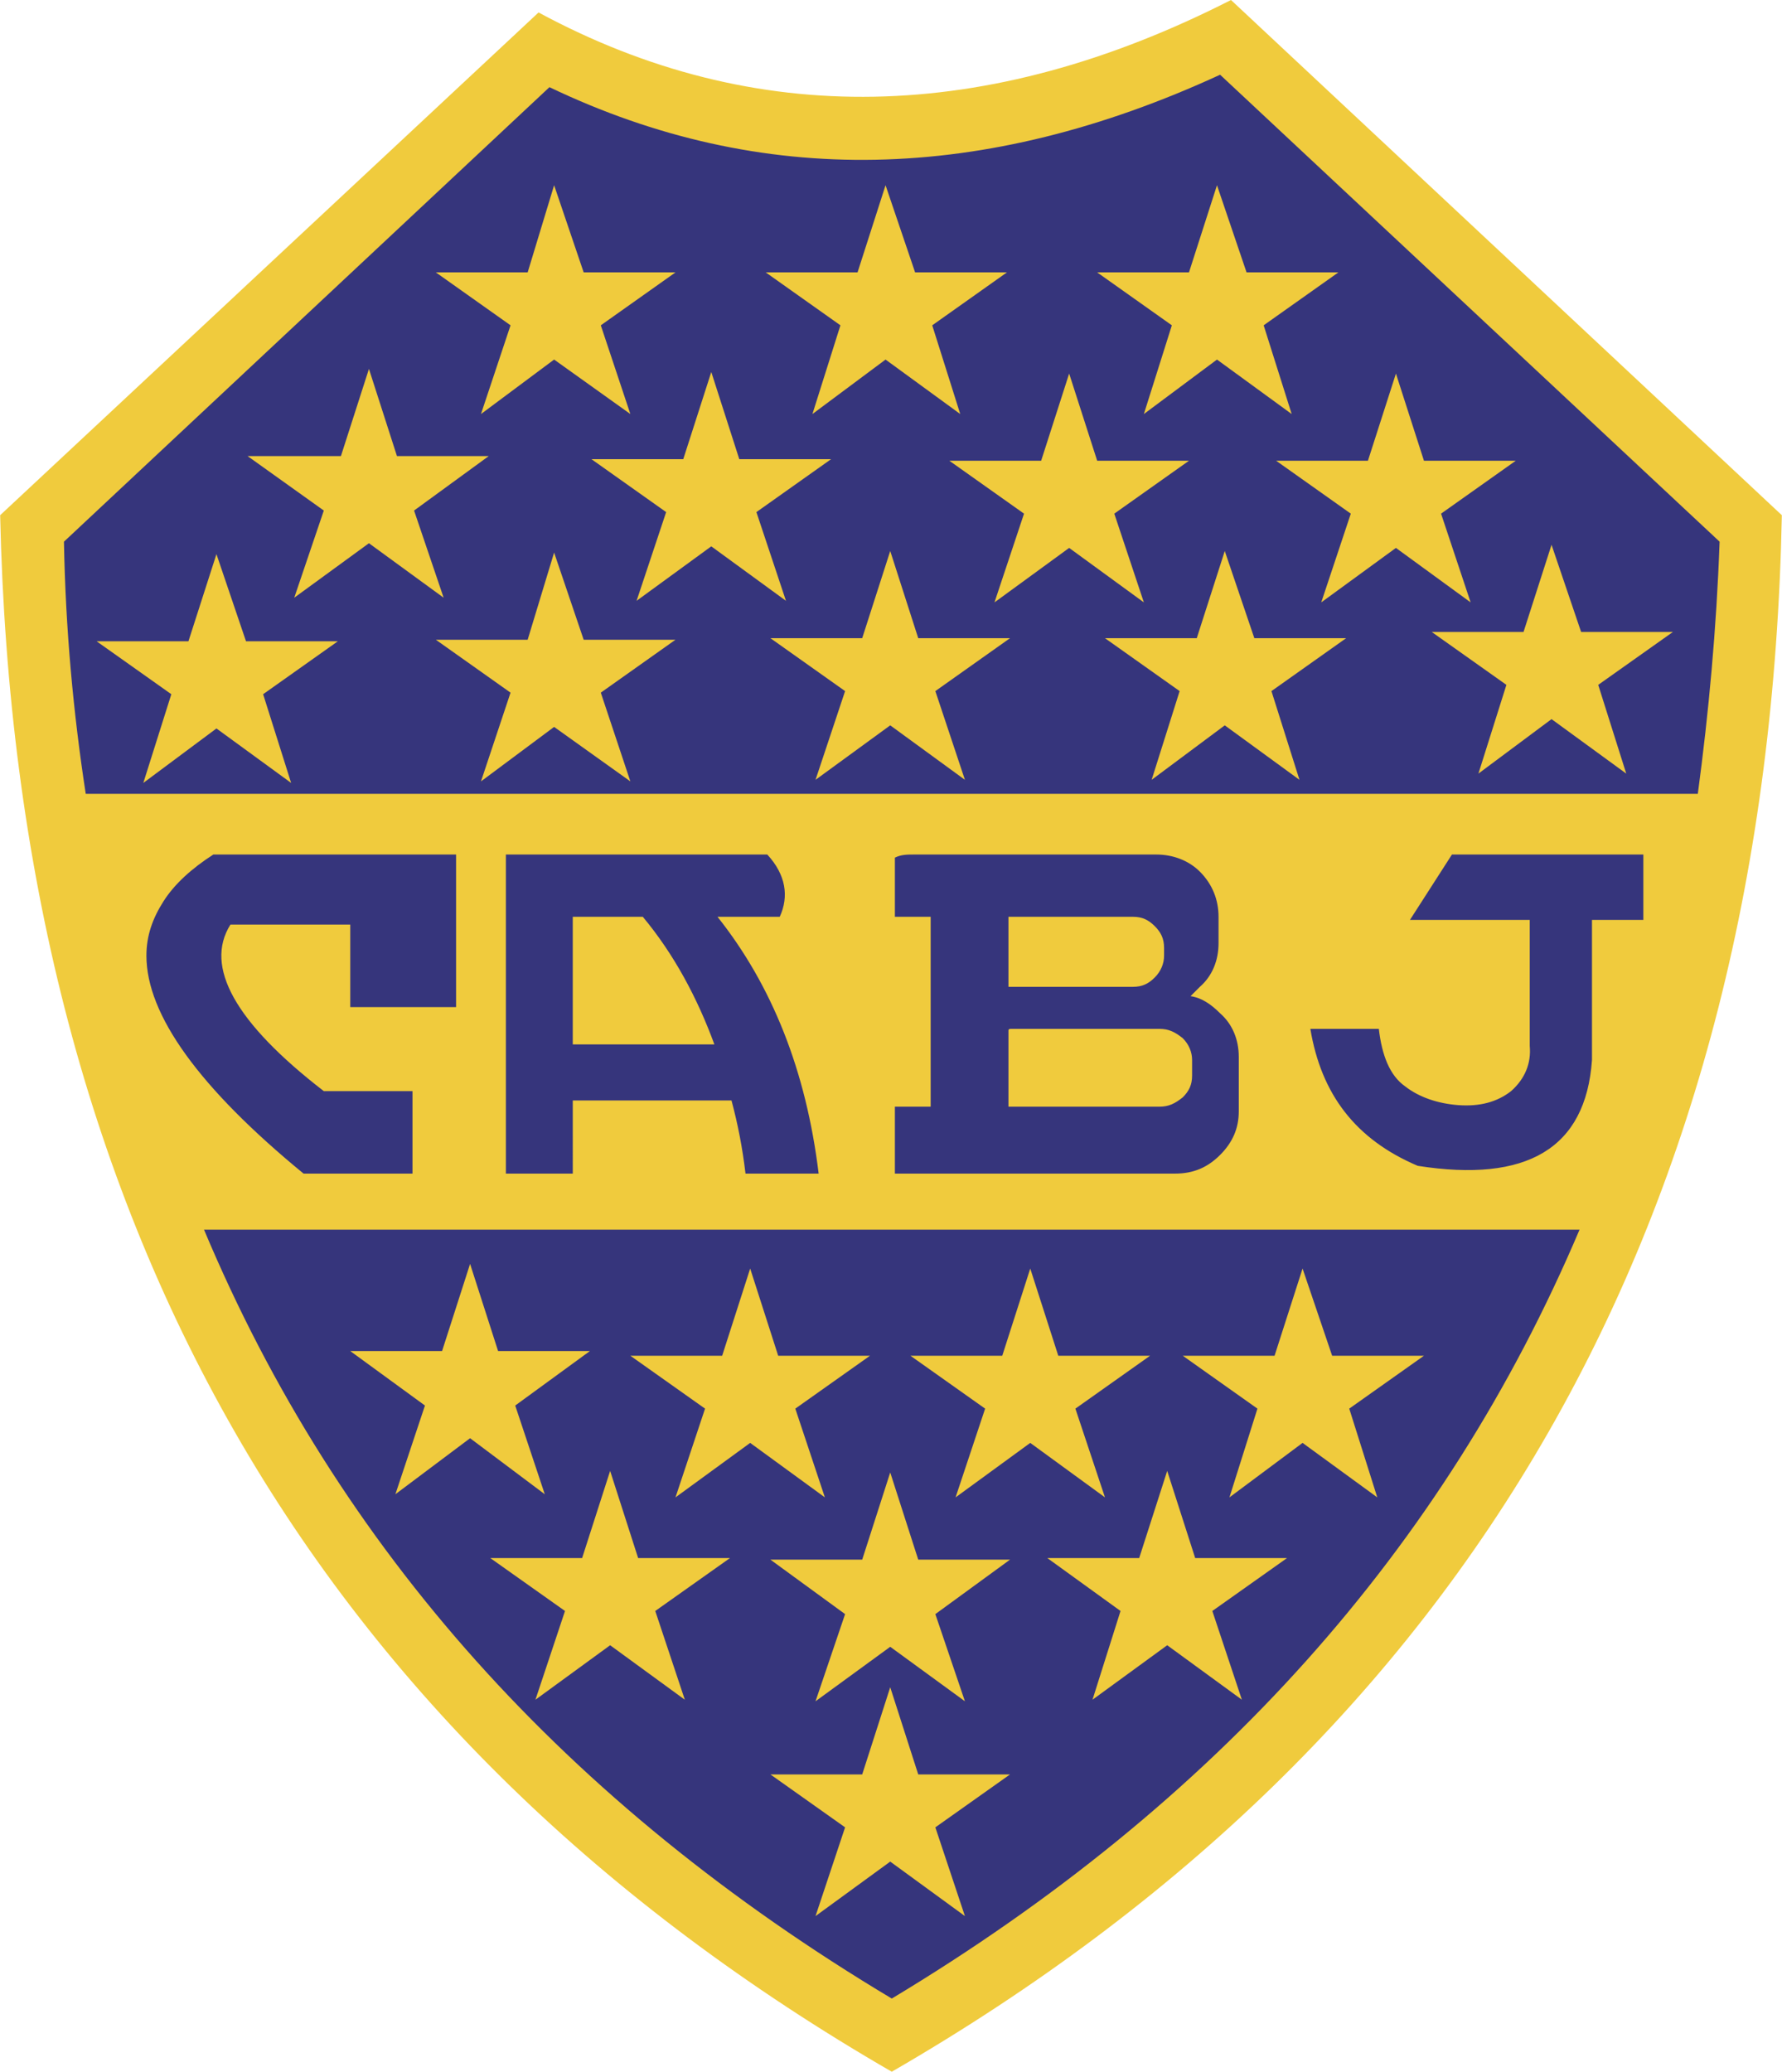 <svg xmlns="http://www.w3.org/2000/svg" width="2151" height="2500" viewBox="0 0 543.877 632.229"><path d="M543.877 157.227L375.725 0c-74.574 38-145.35 39.429-211.374 3.804L0 157.227c4.75 214.699 95.476 372.877 272.174 475.002C448.877 530.104 539.6 371.926 543.877 157.227z" fill="#f0cb3d"/><path d="M372.4 22.804c-72.203 33.25-140.125 34.674-204.726 3.799L19.476 165.304c.476 26.598 2.85 52.25 6.649 76.946h492.1c3.32-24.696 5.695-50.349 6.652-76.946L372.4 22.804zM272.174 609.899c98.801-59.375 168.621-137.277 209.953-234.652H62.226c40.85 97.375 110.673 175.277 209.948 234.652z" fill="#36357c"/><path fill="#f0cb3d" d="M371.447 56.527L362.9 83.125h-28.023l22.795 16.151-8.545 27.077 22.32-16.625 22.805 16.625-8.555-27.077 22.805-16.151h-28.027l-9.028-26.598zM326.322 114l-8.547 26.603H289.75l22.795 16.147-9.02 27.08 22.797-16.624 22.805 16.624-9.027-27.08 22.8-16.147h-28.023L326.322 114zM426.072 114l-8.547 26.603h-28.023l22.795 16.147-9.022 27.08 22.797-16.624 22.805 16.624-9.027-27.08 22.8-16.147h-28.023L426.072 114zM183.351 99.276l22.799-16.151h-28.025l-9.024-26.598-8.076 26.598H133l22.799 16.151-9.024 27.077 22.326-16.625 23.274 16.625-9.024-27.077zM126.351 155.804l22.798-16.625h-28.024l-8.549-26.598-8.552 26.598H75.525l23.274 16.625-9.025 26.598 22.802-16.625 22.799 16.625-9.024-26.598zM208.524 140.125H180.5l22.799 16.152-9.025 27.076 22.803-16.625 22.798 16.625-9.024-27.076 22.798-16.152h-28.024l-8.548-26.599-8.553 26.599zM270.274 56.527l-8.548 26.598h-28.025L256.5 99.276l-8.548 27.077 22.322-16.625 22.8 16.625-8.549-27.077 22.797-16.151h-28.025l-9.023-26.598zM294.502 237.978l-9.027-27.077 22.8-16.151H280.25l-8.548-26.599-8.553 26.599h-28.024l22.799 16.151-9.025 27.077 22.803-16.625 22.8 16.625zM178.125 195.228l-9.024-26.603-8.076 26.603H133l22.799 16.147-9.024 27.081 22.326-16.625 23.274 16.625-9.024-27.081 22.799-16.147h-28.025zM437.002 192.853L459.795 209l-8.543 27.08 22.32-16.625 22.805 16.625-8.555-27.08 22.805-16.147H482.6l-9.028-26.603-8.547 26.603h-28.023zM373.822 168.151l-8.547 26.599h-28.023l22.793 16.151-8.543 27.077 22.32-16.625 22.805 16.625-8.555-27.077 22.805-16.151H382.85l-9.028-26.599zM103.076 195.705H75.049l-9.024-26.602-8.549 26.602H29.452l22.798 16.148-8.549 27.076 22.324-16.625 22.801 16.625-8.551-27.076 22.801-16.148zM420.377 456.953l-8.555-27.081 22.805-16.143H406.6l-9.028-26.607-8.547 26.607h-28.023l22.793 16.143-8.543 27.081 22.32-16.625 22.805 16.625zM337.252 456.953l-9.027-27.081 22.8-16.143h-28.023l-8.555-26.607-8.547 26.607h-28.025l22.795 16.143-9.02 27.081 22.797-16.625 22.805 16.625zM342.002 491.622l-8.555 27.081 22.805-16.625 22.793 16.625-9.02-27.081 22.797-16.143h-28.027l-8.543-26.607-8.555 26.607H319.67l22.332 16.143zM251.75 456.953l-9.024-27.081 22.798-16.143H237.5l-8.549-26.607-8.552 26.607h-28.024l22.799 16.143-9.024 27.081 22.801-16.625 22.799 16.625zM257.924 492.578l-9.025 26.598 22.803-16.625 22.8 16.625-9.027-26.598 22.8-16.625H280.25l-8.548-26.599-8.553 26.599h-28.024l22.799 16.625zM120.65 455.997l22.801-17.098 22.799 17.098-9.024-27.071 22.798-16.625H152l-8.549-26.598-8.552 26.598h-28.024l22.799 16.625-9.024 27.071zM163.399 518.703l22.803-16.625L209 518.703l-9.024-27.081 22.799-16.143H194.75l-8.548-26.607-8.553 26.607h-28.024l22.799 16.143-9.025 27.081z"/><path fill="#f0cb3d" d="M235.125 541.497l22.799 16.152-9.025 27.08 22.803-16.625 22.8 16.625-9.027-27.08 22.8-16.152H280.25l-8.548-26.598-8.553 26.598h-28.024z"/><path d="M485.92 280.728h15.68v-19.951h-58.428l-12.822 19.951h36.57v38.478c.48 5.223-1.418 9.973-5.695 13.772-4.277 3.325-9.5 4.75-16.15 4.271-6.174-.473-11.877-2.375-16.154-5.696-4.75-3.325-7.125-9.499-8.07-17.575h-20.902c3.328 19.95 13.777 33.728 32.777 41.797 33.25 5.223 51.301-5.221 53.195-32.297v-42.75h-.001zM234.174 260.776h-79.799v97.373h20.424V335.83h48.451c1.899 7.125 3.326 14.25 4.274 22.319h22.327c-3.802-31.347-14.25-57.471-30.875-78.373h19c2.851-6.173 1.899-12.821-3.802-19zm-59.375 19h21.375c9.5 11.402 16.625 24.701 21.85 38.951h-43.225v-38.951zM70.299 282.152h36.576v25.179h32.299v-46.554H65.077c-6.652 4.277-11.875 9.027-15.202 14.25-3.326 5.224-5.226 10.451-5.226 16.625 0 18.053 16.15 40.375 47.976 66.498h33.25v-25.172H98.799c-27.073-20.898-36.573-38-28.5-50.826zM366.225 266c-3.324-3.321-8.074-5.224-13.305-5.224h-74.094c-1.902 0-3.801 0-5.701.951v18.049h10.922v57.951h-10.922v20.422h85.502c5.697 0 9.973-1.902 13.773-5.694 3.797-3.804 5.699-8.081 5.699-13.304v-16.625c0-5.223-1.902-9.973-5.699-13.299-2.855-2.853-5.703-4.75-9.023-5.228.947-.946 1.898-1.897 2.848-2.849 3.801-3.321 5.697-8.071 5.697-13.299v-8.076c0-5.221-1.897-9.971-5.697-13.775zm-20.43 13.776c2.855 0 4.75.951 6.652 2.849 1.902 1.901 2.848 3.804 2.848 6.651v2.375c0 2.375-.945 4.75-2.848 6.652-1.902 1.901-3.797 2.848-6.652 2.848h-38v-21.375h38zm-38 34.679c0-.478.48-.478.957-.478h45.125c2.848 0 4.75.951 7.125 2.853 1.898 1.897 2.848 4.272 2.848 6.647v4.75c0 2.853-.949 4.75-2.848 6.646-2.375 1.902-4.277 2.854-7.125 2.854h-46.082v-23.272z" fill="#36357c"/></svg>